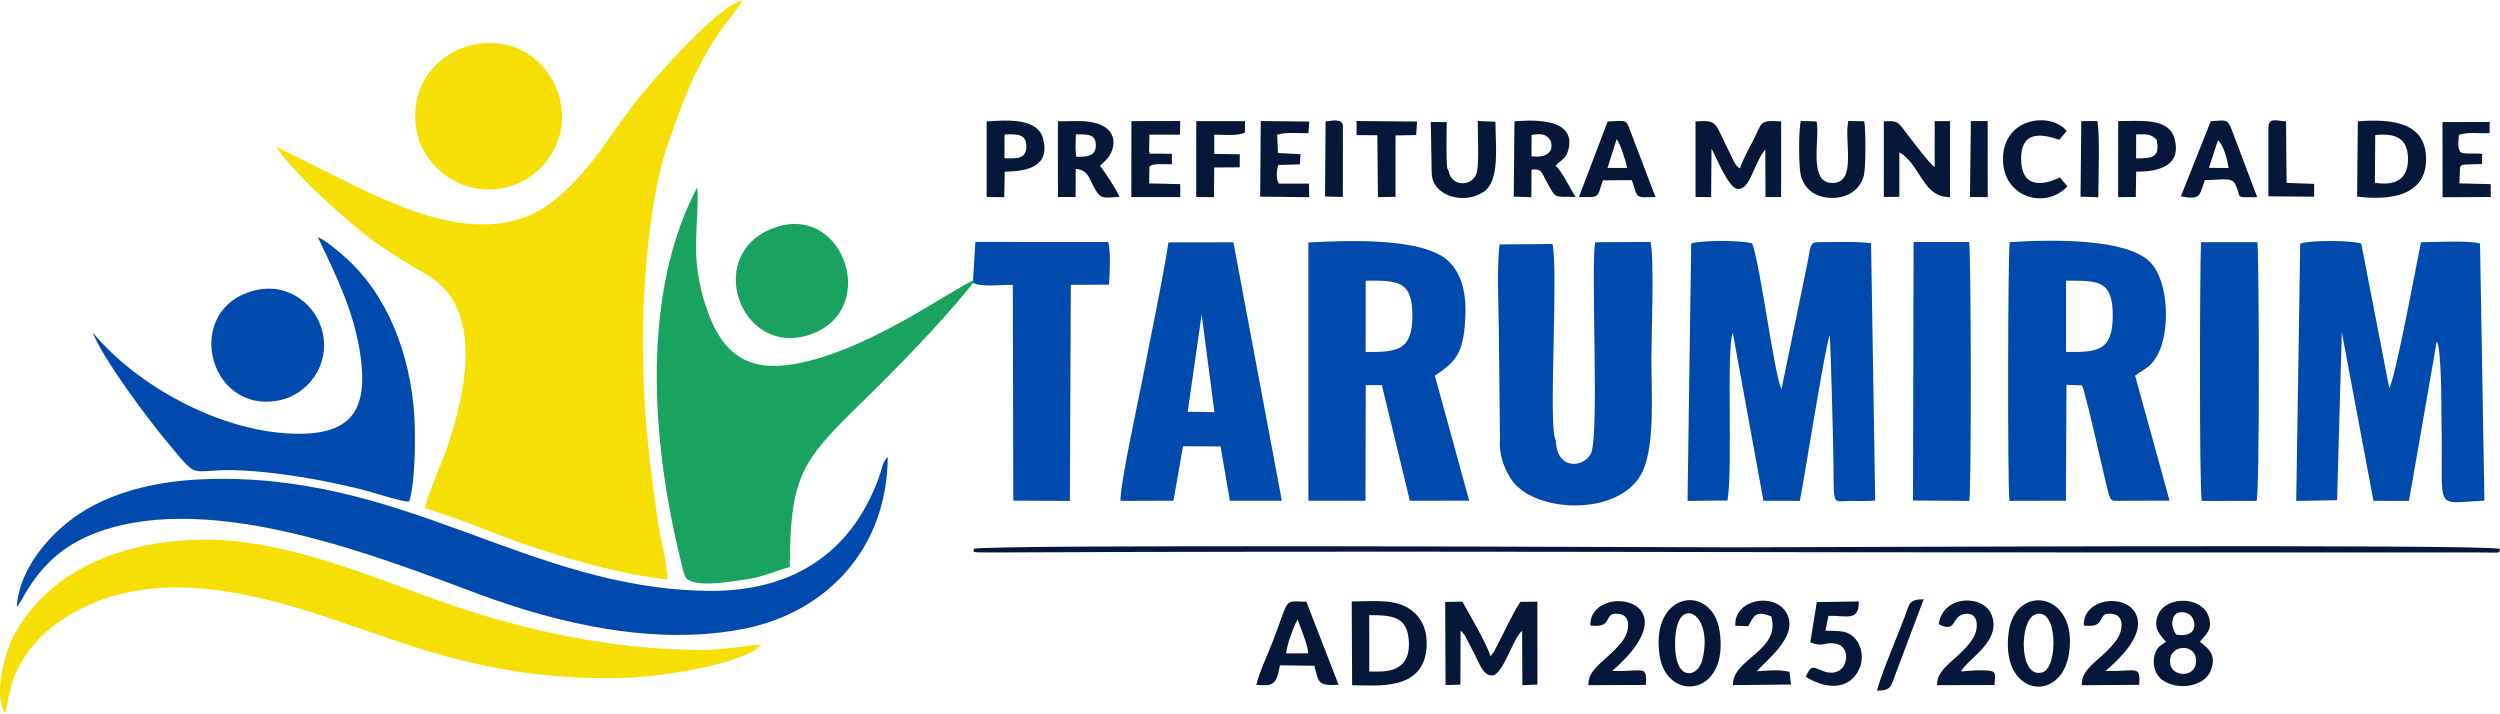 <svg xmlns="http://www.w3.org/2000/svg" xml:space="preserve" width="1429" height="408" fill-rule="evenodd" clip-rule="evenodd" image-rendering="optimizeQuality" shape-rendering="geometricPrecision" text-rendering="geometricPrecision" viewBox="0 0 108871 31060">
  <defs>
    <style>
      .fil0{fill:#004aad}.fil3{fill:#061739}.fil2{fill:#1aa260}.fil1{fill:#f6df05}
    </style>
  </defs>
  <g id="Camada_x0020_1">
    <g id="_2462333368736">
      <path d="m101982 14455 1378 7343 1547 2 1209-6940c221 290 201 3115 208 3470 85 4054-406 3555 1868 3462l-191-11200c-416-140-2030-61-2572-54-180 877-1110 5909-1380 6350l-1220-6289c-361-147-2214-159-2658-4l-174 11207 1780-31 205-7316zM75229 21785c238-1346-57-6609 231-7308l1334 7319 1586 3c221-1109 1108-6777 1305-7223 68 1507 101 3012 140 4516 80 3064-146 2724 708 2710 366-5 739 18 1129-14l-180-11211c-679-85-1608-42-2317-42-364 0-324 255-420 741l-1164 5666c-322-670-911-5354-1271-6349-378-143-2201-154-2661-3l-159 11211 1739-16zM89971 12210c1389 4 2047-40 2036 1548-10 1505-644 1579-2036 1555v-3103zm3010 4139c469-355 647-340 951-858 578-981 555-3284-334-4125-1064-1006-4284-949-6078-832-81 318-99 10811-9 11265l2457-6 23-5047 681 26c222 543 1080 4566 1183 4799 84 192 24 131 189 226l2437-7-1500-5441zM59473 12212c1387-11 2044-17 2034 1547-10 1488-648 1569-2034 1556v-3103zm3012 4137c846-563 1197-903 1307-2207 98-1173-45-2117-692-2761-1049-1046-4303-932-6123-834l1 11248 2487-2 11-5032h702l1218 5034 2585-4-1496-5442zM67752 19149c-343-398 126-7391-146-8537l-2307 21c-128 1189-22 3010-22 4268l45 4244c-66 734 305 1567 694 1969 1208 1251 4678 1293 5537-638 519-1165 362-3402 362-4813 0-1009 133-4395-38-5139l-2410 14c-196 1080 175 8105-161 9137-209 639-1516 898-1554-526zM52330 13686l557 4250-1165-16 608-4234zm-811 5735 1633 8 407 2366h2263l-2110-11257-2828 5c-284 1823-714 3790-1069 5648-182 959-1066 4984-1018 5609l2304-7 418-2372zM42374 12213l5 94c387 203 1217 69 1727 87l22 9395 2463 13 41-9409 1662-9c41-416 77-1498-33-1856l-5786-4-101 1689zM95885 21803l2386-4c139-444 108-10170 40-11264h-2461c-53 1098-79 10813 35 11268zM83309 21784l2450 18c97-424 79-10960-8-11276l-2417-1-25 11259z" class="fil0"/>
    </g>
    <g id="_2462333398592">
      <path d="M27999 14748c-3-2398 310-6291 1082-8472 726-2053 1089-3122 2230-4858 304-465 851-1053 1010-1418-1077 275-3731 3313-4365 4079-1324 1602-2074 3202-3783 4603-2763 2267-6570 480-9402-939l-2747-1371c253 446 1186 1423 1522 1751 519 506 1079 1011 1677 1524 1796 1543 3171 2104 3796 2606 2043 1636 1168 5255 338 7543-145 401-855 2070-844 2334 1739 505 3234 1226 5002 1784 1806 570 3526 1080 5549 1309-5-725-315-1802-420-2560-416-3018-640-4657-645-7915z" class="fil1"/>
      <path d="m42379 12307-5-94c-803 278-4870 3310-8169 3683-1911 216-2860-794-3425-2448-792-2321-321-3539-411-5308-2459 4609-2003 11073-736 16208 41 165 73 318 121 496 6 22 56 191 73 230 249 560 1967 242 2541 166 844-113 1332-368 2026-558 20-3943 494-4596 3082-7117 1465-1428 3580-3574 4903-5258z" class="fil2"/>
      <path d="M930 26130c775-1412 1728-2399 3404-2994 4962-1762 12141 1094 16538 2732 3355 1249 7676 2295 11611 1485 3481-717 6156-3435 6177-7474-18 18-37 41-48 57-12 16-33 38-46 57-158 234-127 290-223 579-72 218-141 406-225 609-1249 3020-3750 4577-7268 4538-7932-89-13317-5278-22179-4852-2017 97-3871 600-5245 1514-1037 690-2578 2200-2696 4041l200-292z" class="fil0"/>
      <path d="M215 31060c54-98 221-1069 317-1355 380-1124 1158-2062 2211-2753 3534-2321 7902-1280 11606-46 1986 663 3717 1335 5780 1846 2186 542 4370 805 6835 765 1492-25 4618-456 5924-1224l272-230c-842 36-1602 226-2539 228-3987 9-7900-886-11198-2036-2926-1020-6862-2764-10444-2766-3559-2-6822 1297-8367 4153-373 690-918 2552-397 3418z" class="fil1"/>
      <path d="M13842 10313c732 1561 1509 3072 1817 4910 422 2525-255 3704-2794 3654-3257-64-6923-2097-8829-4414 399 1080 2368 3725 3221 4750 1661 1992 701 1018 3939 1307 1543 138 3073 419 4563 786 477 117 1698 531 2059 526 271-809 283-2878 220-3804-177-2602-1152-5212-3036-6864-266-233-795-699-1160-851z" class="fil0"/>
      <path d="M20710 1917c-1629 297-2917 1774-2570 3757 254 1452 1810 2884 3781 2504 1558-301 2870-1901 2489-3745-320-1548-1746-2872-3700-2516z" class="fil1"/>
      <path d="M33838 9867c-3240 1026-1669 5650 1351 4720 3140-967 1640-5668-1351-4720z" class="fil2"/>
      <path d="M11152 12622c-3232 736-2130 5451 1026 4797 1180-245 2194-1471 1876-2934-259-1193-1458-2191-2902-1863z" class="fil0"/>
    </g>
    <path d="M75583 23824c-3174 0-32857-148-33195 69 108 128-318 161 883 155 16300-80 32766 0 49077 0h15699c978 10 751 31 824-155-388-219-30061-69-33288-69z" class="fil3"/>
    <g id="_2462333364032">
      <path d="m73838 8565 679 8 17-2112c195 346 737 1720 1131 1754 563 49 657-1022 1211-1721l9 2074 679 3 2-3296c-968-67-827 54-1178 752-217 430-485 885-616 1296-232-149-229-258-402-591-742-1432-499-1516-1533-1460l1 3293zM103438 5870c888-95 1418 139 1427 1029 8 897-555 1194-1443 1047l16-2076zm-789 2679c1498 190 3018-65 3003-1650-15-1584-1467-1745-2973-1628l-30 3278zM82037 8565l677-6V6617c952 570 1000 1959 2207 1957l1-3312-669 2-2 2006c-273-210-1097-1310-1393-1701-243-321-339-322-820-296l-1 3292zM46865 6818l-28-376 14-604c456 2 860-36 871 451 12 516-385 525-857 529zm-796-1062 3 2813 768-4 7-1218c514 24 576 389 777 761 312 577 372 494 1134 454-208-433-599-1011-852-1358l242-230c494-467 719-1718-1219-1714l-857 9-3 487zM66699 5864c426-63 645-53 836 264 156 552-290 741-841 664l5-928zm-778 2684 767 30 6-1199c449-65 441 130 628 465 479 856 297 684 1294 722-278-431-555-1058-870-1362 201-237 437-273 545-664 380-1372-1388-1352-2339-1267l-31 3275zM81184 5267l-692-10c-198 846 377 2651-649 2699-1122 53-584-1846-730-2679l-687-21c-106 345-92 1927-16 2311 125 631 634 1032 1364 1039 736 8 1252-395 1397-987 82-336 85-2006 13-2352zM62349 7560c51 968 1399 1360 2259 785 721-481 517-1988 517-3055l-773-32c1 496 59 1801-29 2198-151 682-1113 685-1230 0l-57-113c-74-246-34-1723-33-2038l-694-7 40 2262zM70402 6049c169 210 410 996 461 1254l-858-3 397-1251zm-1641 2516c926 16 777 61 1043-724l1260-8c277 784 84 770 1029 733l-1115-2926c-170-433-131-411-967-361l-1250 3286zM96589 6097c260 226 412 879 464 1208l-857-8 393-1200zm-1615 2444c894 164 809-56 1041-709 816-13 1172-132 1326 180 312 634-84 563 957 563l-1107-2929c-200-526-281-406-917-380l-1300 3275zM93028 5838c499-1 613-33 894 239 155 781-199 806-899 808l5-1047zm-787 2736 770-9 15-1102c997 1 1999-252 1667-1453-250-905-1483-749-2449-749l-3 3313zM43746 5845c534-20 957-35 949 519-6 544-401 537-953 514l4-1033zm-779 2721 766 9 22-1109c935-20 1992-190 1671-1436-232-897-1517-823-2459-754v3290zM50059 7237c184-149 556-92 975-96v-457l-752-6c-467 7-106 10-242-85l17-740 1328-1 11-594-2126 4-2 3308 2132-1-3-563-1355-31 17-738zM55688 7982c-129-226-93-565-24-808l944-27 29-444-983-52-35-796c430-128 930-56 1361-66l39-508-2115-22-25 3292 2135 24-8-592-1318-1zM90034 8103l-330-392c-20 5-1632 896-1686-736-56-1664 1502-911 1663-906l320-375c-675-847-2758-609-2774 1205-16 1688 1840 2236 2807 1204zM106370 8578l2099-11-3-559-1363-35 27-708c114-119 23-80 229-114l733-21 1-441c-391-47-855 39-958-97-119-197-77-491-49-734 405-135 892-46 1331-74l4-483-2055 2 4 3275zM52093 8568l774 5 8-1291 1112-7 3-568-1112-18v-838c385 4 1071 68 1336-95l3-493h-2122l-2 3305zM59077 5871l903 6 27 2697 766-14V5885l899-15 39-589-2634-23zM98785 5604l-1 2933 1994 17-2-558-1198-44-26-2676c-555-61-767-152-767 328zM90604 8551l773 28c4-641 78-2861-46-3320l-694 4-33 3288zM57703 8545l775 20 4-3109c-54-306-395-220-755-181l-24 3270zM85788 8567l774 6-2-3311-731-3z" class="fil3"/>
    </g>
    <g id="_2462332785568">
      <path d="M63607 27455c80 69 46 30 124 128 68 86 42 54 93 141l418 804c159 305 355 905 744 875 479-36 923-1670 1300-1942l10 2363 656-23-1-3612-743 9c-359 534-787 1504-1100 2079-37 68-52 95-88 149-59 87-63 87-112 138-159-531-940-1871-1224-2375l-748 11 15 3623 647-21 9-2347zM60037 29232l-408-1-2-2366 3-88c943 0 1604 42 1711 1004 111 1001-360 1453-1304 1451zm-1154 596c1052-4 3239 308 3246-1820 3-837-413-1353-937-1613-653-325-1562-214-2327-214l18 3647zM94514 28923c-156-834 996-956 1107-293 147 883-996 885-1107 293zm260-1299c-351-467-169-1171 484-928 408 152 551 1110-484 928zm1029 308c231-300 608-520 360-1149-327-830-1831-848-2178-29-258 610 127 925 340 1178-206 161-368 198-475 508-89 255-67 571 24 787 366 870 2057 850 2400-37 277-718-130-973-471-1258zM56014 28442c-4-293 346-1237 494-1483 117 335 467 1174 462 1481l-956 2zm-1007 1384c600 26 606-318 736-864l1494 17c197 762 156 874 1057 831l-1404-3617c-1040-25-710-205-1477 1763-201 517-587 1345-704 1860l298 10zM74142 28694c-152 639-736 828-1013 322-226-415-219-1274-104-1737 303-1217 1557-435 1117 1415zm-1868-152c310 2047 3038 1793 2615-1061-313-2109-3042-1767-2615 1061zM88605 26760c1023-439 1032 2299 347 2506-1036 314-1022-2216-347-2506zm1494 1705c427-2684-2306-3111-2618-987-415 2829 2269 3185 2618 987zM84427 27170c790 409 548-325 1088-437 675-141 663 631 418 1033-544 891-1620 1281-1576 2059l2501-6c36-536 101-620-444-639-325-12-692 16-1016 48 320-579 1779-1315 1333-2462-354-910-2120-881-2304 404zM90746 27228c1091 135 472-636 1278-499 530 90 394 783 159 1114-617 868-1569 1204-1524 1985l2502-17c50-871-83-584-1468-600 376-347 1731-1463 1347-2430-385-972-2334-783-2294 447zM69259 27228c1088 133 484-632 1274-499 532 89 401 783 163 1116-620 866-1568 1218-1523 1981l2503-10c45-878-57-584-1468-607 3701-3212-1007-3895-949-1981zM76136 27258c252-489 337-684 1001-428 425 1507-1701 1839-1671 2994l2532-27-69-551c-454-119-953-51-1418-25 357-446 1744-1443 1346-2423-433-1063-2364-761-2286 441l565 19zM79627 26806c803-17 1330 259 1323-626l-1832 28-282 1753c621 238 615-50 1144 66 367 81 523 498 338 906-144 320-521 441-913 282-496-200-533-263-768 242 877 559 1898 598 2328-332 213-461 106-1011-160-1309-363-408-691-334-1311-364l133-646zM81745 30066c650-3 603-221 806-734l1223-3250c-674 9-622 225-823 758-280 739-1124 2749-1206 3226z" class="fil3"/>
    </g>
  </g>
</svg>